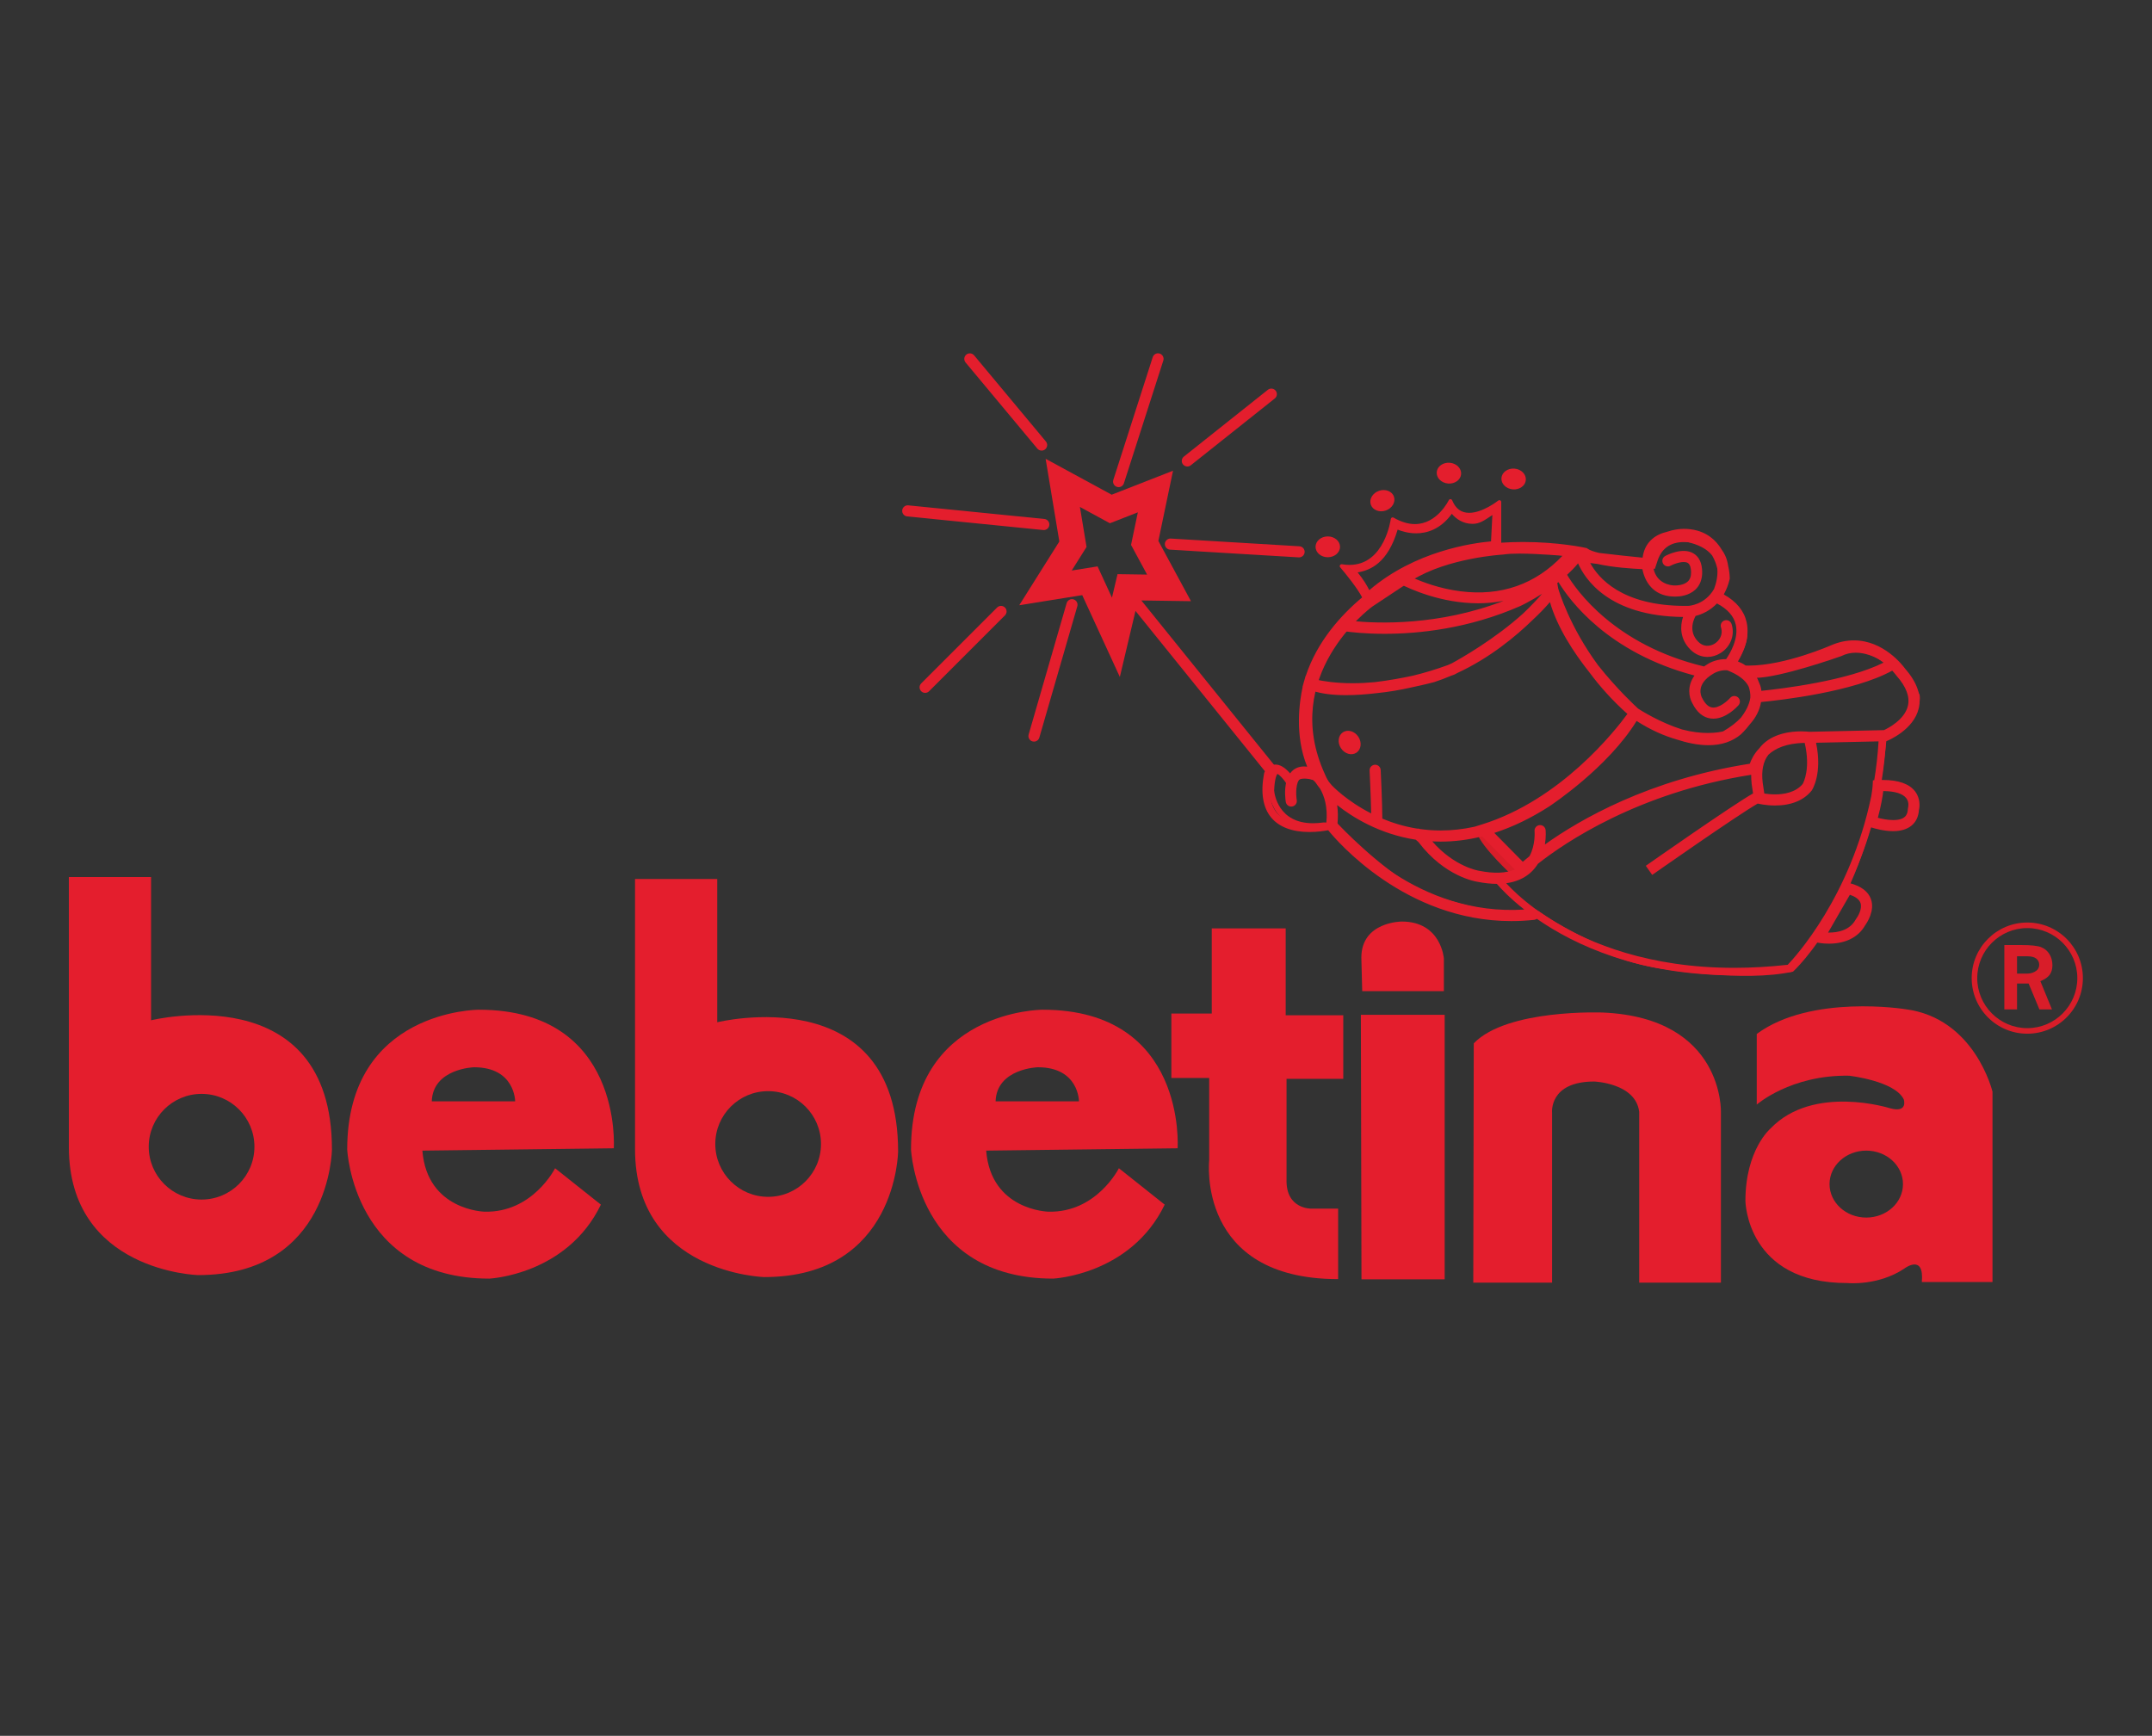 <?xml version="1.0" encoding="utf-8"?>
<!-- Generator: Adobe Illustrator 16.0.0, SVG Export Plug-In . SVG Version: 6.00 Build 0)  -->
<!DOCTYPE svg PUBLIC "-//W3C//DTD SVG 1.1//EN" "http://www.w3.org/Graphics/SVG/1.1/DTD/svg11.dtd">
<svg version="1.1" id="Layer_1" xmlns="http://www.w3.org/2000/svg" xmlns:xlink="http://www.w3.org/1999/xlink" x="0px" y="0px"
	 width="303.695px" height="245px" viewBox="0 0 303.695 245" style="enable-background:new 0 0 303.695 245;" xml:space="preserve"
	>
<rect x="0" y="0" width="303.695" height="245" fill="#333333" stroke="none"/>
<g>
	<path style="fill:#E41E2D;" d="M35.906,161.849c0,4.12-3.339,7.458-7.458,7.458c-4.119,0-7.458-3.338-7.458-7.458
		c0-4.118,3.339-7.458,7.458-7.458C32.567,154.391,35.906,157.73,35.906,161.849z M21.321,123.784H9.719v38.119
		c0,17.568,18.231,18.065,18.231,18.065c18.728,0,18.894-17.733,18.894-17.733c0-24.529-25.523-18.231-25.523-18.231V123.784z"/>
	<path style="fill:#D81D29;" d="M286.094,130.207c-4.332,0-7.846,3.514-7.846,7.846c0,4.334,3.514,7.846,7.846,7.846
		c4.335,0,7.847-3.512,7.847-7.846C293.941,133.721,290.429,130.207,286.094,130.207z M286.094,145.114
		c-3.892,0-7.061-3.167-7.061-7.062c0-3.893,3.169-7.062,7.061-7.062c3.894,0,7.062,3.169,7.062,7.062
		C293.156,141.947,289.988,145.114,286.094,145.114z"/>
	<path style="fill:#E41E2D;" d="M266.223,104.385c0,0,5.26-3.408,4.668-6.344c0,0-1.632-3.411-3.411-4.389
		c0,0-4.122-3.648-7.918-1.779c0,0-9.371,3.322-12.309,2.995c0,0-1.837-0.178-2.372-1.008c0,0,2.402-3.411,1.513-5.367
		c0,0-1.286-3.478-3.628-4.1c0,0,3.4-5.82-1.977-8.089c0,0-6.139-2.521-7.711,2.876l-0.089,0.267l-6.316-0.593
		c0,0-2.194-0.326-2.788-0.623c0,0-1.305-0.386-2.521-0.504c0,0-6.969-0.652-9.312-0.237c0,0-7.888,0.416-13.196,3.737l-5.623,3.729
		c0,0-13.627,9.972-6.998,24.591c0,0-3.299-1.339-4.007,0.661c0,0-2.953-4.789-3.204,1.376c0,0,0.377,6.292,7.801,5.285l1.496,0.044
		c0,0,5.667,6.055,11.333,9.222c0,0,9.389,4.277,17.276,3.277c0,0,8.444,6.056,17.722,7.333c0,0,11.389,1.944,18.388,0.389
		C253.039,137.132,264.105,127.132,266.223,104.385z M252.656,136.412c-1.71,0.357-3.835,0.538-6.324,0.538
		c-5.73,0-11.49-0.97-11.573-0.984c-8.969-1.235-17.288-7.135-17.37-7.193l-0.251-0.18l-0.306,0.038
		c-0.761,0.098-1.574,0.146-2.415,0.146c-6.76,0-13.905-3.121-14.411-3.345c-5.481-3.074-11.057-8.997-11.113-9.057l-0.223-0.238
		l-1.887-0.056l-0.064,0.009c-0.499,0.067-0.979,0.102-1.43,0.102c-4.935,0-5.439-4.17-5.48-4.622
		c0.075-1.717,0.363-2.221,0.456-2.34c0.283,0.095,0.898,0.749,1.295,1.39l0.863,1.391l0.545-1.542
		c0.061-0.173,0.204-0.577,1.128-0.577c0.886,0,1.836,0.378,1.844,0.381l1.821,0.74l-0.812-1.79
		c-6.281-13.854,6.214-23.242,6.719-23.614l5.604-3.717c5.069-3.172,12.746-3.614,12.823-3.619l0.095-0.011
		c0.474-0.084,1.214-0.126,2.204-0.126c2.889,0,6.858,0.368,6.895,0.372c0.993,0.097,2.076,0.391,2.323,0.461
		c0.71,0.312,2.425,0.583,2.989,0.667l6.938,0.651l0.295-0.887c0.567-1.951,1.832-2.899,3.866-2.899c1.473,0,2.78,0.524,2.786,0.526
		c1.251,0.528,2.025,1.277,2.364,2.29c0.707,2.109-0.746,4.656-0.761,4.68l-0.52,0.889l0.996,0.265
		c1.59,0.423,2.772,2.753,3.093,3.615l0.021,0.051c0.512,1.123-0.612,3.413-1.439,4.592l-0.304,0.432l0.285,0.443
		c0.704,1.095,2.588,1.33,2.946,1.364c0.165,0.018,0.345,0.027,0.541,0.027c3.435,0,11.763-2.938,12.115-3.063l0.084-0.036
		c0.609-0.3,1.274-0.452,1.979-0.452c2.639,0,5.051,2.094,5.075,2.115l0.142,0.1c1.23,0.677,2.562,2.991,3.034,3.945
		c0.277,1.958-3.11,4.644-4.342,5.442l-0.318,0.207l-0.034,0.378C263.511,125.045,253.949,135.136,252.656,136.412z"/>
	<g>
		<g>
			<path style="fill:#D81D29;" d="M282.856,133.385h2.451c1.317,0,2.229,0.099,2.734,0.297c0.504,0.197,0.896,0.524,1.178,0.979
				c0.28,0.456,0.423,0.978,0.423,1.566c0,0.543-0.128,0.991-0.381,1.345c-0.253,0.354-0.693,0.658-1.318,0.911l1.634,3.984h-1.771
				l-1.521-3.651h-1.636v3.651h-1.792V133.385z M284.648,134.97v2.445h1.431c0.522,0,0.968-0.148,1.336-0.445
				c0.241-0.198,0.362-0.473,0.362-0.825c0-0.335-0.135-0.615-0.404-0.839c-0.269-0.225-0.7-0.336-1.294-0.336H284.648z"/>
		</g>
	</g>
	<path style="fill:none;stroke:#D81D29;stroke-width:2;stroke-miterlimit:10;" d="M214.237,122.964c0,0-4.416-4.058-4.894-5.848"/>
	<ellipse style="fill:#E41E2D;" cx="187.381" cy="77.18" rx="1.727" ry="1.47"/>
	
		<ellipse transform="matrix(0.945 -0.327 0.327 0.945 -12.373 67.71)" style="fill:#E41E2D;" cx="195.09" cy="70.634" rx="1.727" ry="1.47"/>
	
		<ellipse transform="matrix(0.996 0.085 -0.085 0.996 6.427 -17.161)" style="fill:#E41E2D;" cx="204.546" cy="66.822" rx="1.727" ry="1.47"/>
	
		<ellipse transform="matrix(0.996 0.085 -0.085 0.996 6.53 -17.935)" style="fill:#E41E2D;" cx="213.683" cy="67.649" rx="1.727" ry="1.47"/>
	
		<ellipse transform="matrix(0.55 0.835 -0.835 0.55 173.179 -111.976)" style="fill:#E41E2D;" cx="190.566" cy="104.819" rx="1.727" ry="1.47"/>
	<g>
		<path style="fill:#E41E2D;" d="M161.069,84.749l7.004,0.103l-4.6-8.506l2.068-9.908l-8.658,3.385l-9.322-5.068l1.935,11.671
			l-5.659,8.999l8.89-1.427l5.308,11.547l2.208-9.32l18.373,22.76c0.154,0.192,0.382,0.292,0.611,0.292
			c0.173,0,0.347-0.057,0.492-0.174c0.337-0.272,0.39-0.767,0.117-1.104L161.069,84.749z M157.708,81.037l-0.786,3.319l-2.03-4.415
			l-3.649,0.585l2.092-3.329l-0.935-5.644l4.23,2.3l3.945-1.542l-0.96,4.597l2.265,4.19L157.708,81.037z"/>
		<path style="fill:#E41E2D;" d="M146.393,63.316c0.155,0.187,0.378,0.282,0.604,0.282c0.176,0,0.354-0.059,0.5-0.182
			c0.333-0.277,0.378-0.772,0.101-1.105l-10.129-12.156c-0.277-0.333-0.772-0.378-1.105-0.101c-0.333,0.277-0.378,0.772-0.101,1.105
			L146.393,63.316z"/>
		<path style="fill:#E41E2D;" d="M157.622,68.717c0.08,0.025,0.16,0.038,0.24,0.038c0.332,0,0.64-0.212,0.747-0.544l5.56-17.321
			c0.132-0.412-0.095-0.854-0.507-0.987c-0.415-0.133-0.855,0.095-0.987,0.508l-5.56,17.32
			C156.982,68.144,157.209,68.585,157.622,68.717z"/>
		<path style="fill:#E41E2D;" d="M183.377,77.103l-18.159-1.09c-0.425-0.027-0.804,0.303-0.83,0.736
			c-0.025,0.433,0.304,0.804,0.736,0.83l18.159,1.09c0.017,0.001,0.032,0.001,0.047,0.001c0.413,0,0.758-0.321,0.783-0.737
			C184.139,77.5,183.811,77.128,183.377,77.103z"/>
		<path style="fill:#E41E2D;" d="M167.561,65.842c0.171,0,0.344-0.056,0.487-0.171l11.851-9.427c0.339-0.27,0.396-0.763,0.126-1.102
			c-0.27-0.339-0.764-0.396-1.103-0.126l-11.851,9.427c-0.339,0.27-0.396,0.763-0.126,1.102
			C167.101,65.74,167.33,65.842,167.561,65.842z"/>
		<path style="fill:#E41E2D;" d="M140.712,85.747l-10.709,10.707c-0.307,0.306-0.307,0.803,0,1.109
			c0.153,0.153,0.354,0.23,0.555,0.23c0.201,0,0.401-0.077,0.554-0.229l10.71-10.707c0.307-0.306,0.307-0.803,0-1.11
			C141.516,85.44,141.018,85.44,140.712,85.747z"/>
		<path style="fill:#E41E2D;" d="M151.497,84.596c-0.417-0.122-0.851,0.12-0.971,0.536l-5.361,18.537
			c-0.12,0.416,0.12,0.852,0.536,0.972c0.072,0.021,0.146,0.031,0.218,0.031c0.341,0,0.654-0.224,0.754-0.567l5.36-18.537
			C152.153,85.151,151.914,84.716,151.497,84.596z"/>
		<path style="fill:#E41E2D;" d="M147.304,74.814c0.398,0,0.738-0.302,0.779-0.707c0.044-0.432-0.271-0.816-0.702-0.859
			l-19.201-1.922c-0.43-0.041-0.815,0.272-0.858,0.703c-0.044,0.431,0.271,0.816,0.702,0.859l19.201,1.922
			C147.251,74.813,147.278,74.814,147.304,74.814z"/>
	</g>
	<path style="fill:#FFFFFF;" d="M231.975,79.241"/>
	<path style="fill:#E41E2D;" d="M66.898,150.634c5.801,0,5.801,4.807,5.801,4.807H60.932
		C61.097,150.799,66.898,150.634,66.898,150.634z M86.621,162.069c0,0,1.325-19.556-19.06-19.556c0,0-18.562,0-18.562,19.722
		c0,0,0.829,18.23,20.055,18.23c0,0,10.939-0.497,15.745-10.441l-6.464-5.138c0,0-3.149,6.298-9.944,6.133
		c0,0-8.121-0.167-8.784-8.619L86.621,162.069z"/>
	<path style="fill:#E41E2D;" d="M101.219,144.283c0,0,25.523-6.298,25.523,18.231c0,0-0.166,17.733-18.894,17.733
		c0,0-18.231-0.497-18.231-18.064v-38.119h11.602V144.283z M108.402,154.006c-4.119,0-7.458,3.34-7.458,7.458
		c0,4.12,3.339,7.458,7.458,7.458c4.12,0,7.458-3.338,7.458-7.458C115.86,157.346,112.521,154.006,108.402,154.006z"/>
	<path style="fill:#E41E2D;" d="M139.172,162.4c0.663,8.452,8.784,8.619,8.784,8.619c6.795,0.165,9.944-6.133,9.944-6.133
		l6.464,5.138c-4.806,9.944-15.745,10.441-15.745,10.441c-19.225,0-20.054-18.23-20.054-18.23c0-19.722,18.563-19.722,18.563-19.722
		c20.386,0,19.06,19.556,19.06,19.556L139.172,162.4z M140.499,155.44h11.767c0,0,0-4.807-5.801-4.807
		C146.465,150.634,140.665,150.799,140.499,155.44z"/>
	<path style="fill:#E41E2D;" d="M171.006,131.037v12.012h-5.701v9.099h5.337v11.647c0,0-1.819,16.741,18.198,16.741v-9.948h-3.76
		c0,0-3.641,0.122-3.52-4.124V152.27h8.007v-8.978h-8.128v-12.255H171.006z"/>
	<g>
		<path style="fill:#E41E2D;" d="M192.238,139.894h11.525v-4.609c0,0-0.365-5.218-5.944-5.218c0,0-5.703,0-5.703,5.097
			L192.238,139.894z"/>
		<polygon style="fill:#E41E2D;" points="192.048,143.227 203.875,143.227 203.875,180.562 192.135,180.562 		"/>
	</g>
	<path style="fill:#E41E2D;" d="M207.913,181.035h11.12v-23.967c0,0-0.483-4.42,5.94-4.42c0,0,5.87,0.207,6.354,4.282v24.104h11.534
		V157c0,0,0.483-13.33-16.646-14.09c0,0-13.539-0.553-18.234,4.351L207.913,181.035z"/>
	<path style="fill:#E41E2D;" d="M268.884,142.438c9.827,1.238,12.302,11.646,12.302,11.646v26.86h-9.973
		c0.364-4.075-2.475-1.893-2.475-1.893c-3.712,2.476-8.008,2.038-8.008,2.038c-14.253,0.055-14.413-11.574-14.413-11.574
		c0-7.279,3.567-10.263,3.567-10.263c6.042-6.261,16.814-2.84,16.814-2.84c2.621,0.729,1.966-1.237,1.966-1.237
		c-1.237-2.62-7.716-3.348-7.716-3.348c-8.234-0.146-13.03,4.076-13.03,4.076v-9.973
		C255.585,140.278,268.884,142.438,268.884,142.438z M263.372,162.4c-2.862,0-5.183,2.115-5.183,4.725
		c0,2.608,2.32,4.725,5.183,4.725c2.863,0,5.182-2.116,5.182-4.725C268.553,164.516,266.235,162.4,263.372,162.4z"/>
	<path style="fill:#E41E2D;" d="M265.705,110.085c-0.048,0-0.099,0.003-0.146,0.003c0.279-1.75,0.482-3.575,0.592-5.474l0.045-0.001
		l0.134-0.054c0.152-0.062,3.729-1.542,4.447-4.581c0.419-1.783-0.226-3.663-1.916-5.591c-0.321-0.445-3.017-4.003-7.243-4.003
		c-1.07,0-2.153,0.234-3.228,0.698c-0.064,0.029-6.496,2.86-11.591,2.86l0,0c-0.125,0-0.25-0.002-0.374-0.006l-0.074-0.001
		c-0.365-0.253-0.732-0.441-1.096-0.582c0.733-1.21,1.729-3.365,1.228-5.558c-0.367-1.6-1.446-2.906-3.21-3.891
		c0.012-0.031,0.025-0.066,0.039-0.099c0.321-0.578,0.588-1.248,0.773-2.024l0.024-0.096l-0.004-0.099
		c-0.006-0.503-0.079-1.101-0.227-1.73c-0.068-0.481-0.197-0.967-0.414-1.442c-0.135-0.299-0.309-0.575-0.499-0.84
		c-0.959-1.599-2.619-2.931-5.353-2.931c-0.645,0-1.483,0.115-2.322,0.405c-0.843,0.195-1.696,0.562-2.362,1.242
		c-0.623,0.633-0.994,1.446-1.117,2.421c-1.336-0.133-4.053-0.41-6.123-0.666c-0.721-0.167-1.301-0.363-1.624-0.589l-0.126-0.089
		l-0.152-0.034c-0.152-0.034-3.803-0.836-8.871-0.836c-1.042,0-2.06,0.036-3.057,0.102v-5.74c0-0.101-0.057-0.192-0.147-0.236
		c-0.091-0.044-0.199-0.031-0.277,0.031c-0.021,0.017-2.185,1.729-4.097,1.729c-1.126,0-1.912-0.579-2.405-1.772
		c-0.04-0.096-0.132-0.159-0.235-0.162c-0.107,0-0.198,0.056-0.243,0.149c-0.017,0.034-1.637,3.373-4.776,3.374l0,0
		c-0.955,0-1.969-0.308-3.015-0.916c-0.075-0.045-0.168-0.047-0.246-0.008c-0.079,0.04-0.134,0.115-0.145,0.202
		c-0.008,0.065-0.874,6.482-5.823,6.482c-0.345,0-0.707-0.031-1.077-0.092c-0.111-0.02-0.216,0.034-0.271,0.13
		c-0.054,0.095-0.042,0.215,0.029,0.298c0.723,0.842,2.461,2.994,3.099,4.25c-3.013,2.525-6.339,6.216-7.951,11.062l-0.019-0.009
		l-0.251,0.88c-0.001,0.002-0.002,0.004-0.003,0.006l-0.2,0.716l0.022,0.008c-0.403,1.826-1.196,6.741,0.647,11.232
		c-0.759-0.102-1.406,0.044-1.931,0.443c-0.188,0.144-0.347,0.313-0.481,0.498c-0.729-0.832-1.415-1.244-2.077-1.244
		c-0.875,0-1.398,0.724-1.569,1.151l-0.028,0.098c-0.509,2.717-0.172,4.812,1.005,6.231c1.109,1.336,2.977,2.042,5.396,2.042
		c1.09,0,2.053-0.141,2.647-0.252c1.229,1.516,10.901,12.824,25.851,12.824c1.051,0,2.13-0.057,3.231-0.175
		c0.138-0.016,0.262-0.068,0.367-0.145c5.316,3.693,14.366,7.961,27.814,7.962c0.001,0,0.002,0,0.002,0
		c2.55,0,5.206-0.154,7.888-0.459l0.18-0.02l0.129-0.126c0.041-0.041,1.438-1.441,3.312-4.059l0.324,0.068
		c0.027,0.006,0.676,0.141,1.567,0.141l0,0c2.357,0,4.171-0.919,5.113-2.59c0.24-0.331,1.4-2.043,0.82-3.689
		c-0.379-1.08-1.382-1.837-2.966-2.256c1.093-2.329,2.13-4.959,2.984-7.878c0.551,0.175,1.832,0.532,3.114,0.532c0,0,0,0,0.001,0
		c2.188,0,3.51-1.088,3.639-2.988c0.14-0.573,0.169-1.665-0.518-2.589C269.473,110.641,267.931,110.085,265.705,110.085z
		 M267.599,95.323l0.058,0.072c1.352,1.533,1.889,2.952,1.592,4.219c-0.465,1.985-2.824,3.178-3.388,3.438l-10.521,0.234
		c-0.152-0.019-0.582-0.063-1.171-0.063c-1.419,0-4.039,0.274-5.661,2.105c-0.066,0.074-0.122,0.156-0.183,0.234
		c-0.8,0.821-1.198,1.679-1.388,2.231c-14.211,2.218-23.983,7.879-28.914,11.398c0.18-1.108,0.104-1.961,0.098-2.033
		c-0.043-0.43-0.423-0.744-0.856-0.702c-0.432,0.043-0.746,0.426-0.705,0.856c0.002,0.024,0.163,1.912-0.71,3.524
		c-0.39,0.314-0.707,0.583-0.949,0.794l-4.02-4.072c2.572-0.828,5.153-2.07,7.726-3.724c0.349-0.23,8.318-5.518,12.354-12.076
		c2.04,1.309,3.938,2.116,5.614,2.598c1.455,0.48,3.021,0.822,4.524,0.822c1.841,0,3.378-0.512,4.595-1.542
		c0.057-0.052,0.612-0.574,1.226-1.379c0.883-0.984,1.425-2.042,1.601-3.17c2.666-0.256,13.083-1.424,18.518-4.435
		C267.393,95.038,267.593,95.314,267.599,95.323z M254.398,110.652c-1.009,1.212-2.674,1.468-3.897,1.468c-0.001,0-0.001,0-0.001,0
		c-0.61,0-1.148-0.063-1.516-0.121l-0.227-1.507c-0.207-1.705,0.067-3.036,0.807-3.97c0.903-0.845,2.459-1.631,5.118-1.668
		C255.53,108.485,254.526,110.426,254.398,110.652z M213.776,122.724c-1.263,0.533-2.942,0.598-5.041,0.179
		c-0.036-0.005-3.45-0.524-6.611-4.149c0.388,0.02,0.777,0.033,1.178,0.033c0.001,0,0.001,0,0.002,0c1.94,0,3.895-0.248,5.856-0.739
		L213.776,122.724z M259.019,92.52c0.869-0.376,1.743-0.566,2.598-0.566c1.718,0,3.155,0.769,4.191,1.571
		c-5.1,2.583-14.471,3.696-17.242,3.978c-0.011-0.086-0.014-0.173-0.029-0.26c-0.065-0.348-0.182-0.68-0.333-0.998
		c-0.105-0.28-0.223-0.537-0.344-0.767C253.039,95.153,258.769,92.631,259.019,92.52z M246.78,96.92
		c0.158,0.458,0.262,0.99,0.228,1.567c-0.14,1.032-0.742,2.039-1.305,2.781c-0.625,0.682-1.463,1.335-2.528,1.953
		c-0.229,0.06-0.999,0.232-2.167,0.232c-0.979,0-2.21-0.119-3.639-0.498c-3.085-0.966-5.809-2.689-6.182-2.931
		c-0.358-0.327-3.004-2.771-5.659-6.124c-4.009-5.436-5.503-10.4-5.632-10.849l-0.129-0.754c0.055-0.044,0.112-0.088,0.169-0.133
		c1.565,2.581,6.983,9.958,19.195,13.181c-1.081,1.502-0.775,3.076-0.317,3.885c0.646,1.303,1.521,2.036,2.602,2.179
		c0.128,0.017,0.253,0.025,0.379,0.025c1.826,0,3.369-1.692,3.55-1.897c0.286-0.326,0.254-0.82-0.07-1.106
		c-0.324-0.287-0.82-0.255-1.107,0.068c-0.374,0.422-1.556,1.49-2.548,1.354c-0.532-0.072-1.007-0.523-1.43-1.379
		c-0.103-0.188-0.94-1.878,1.552-3.364c0.138-0.091,0.934-0.577,1.989-0.512C245.323,95.218,246.339,95.998,246.78,96.92z
		 M225.456,79.6c2.154,0.493,4.962,0.671,6.323,0.731c0.312,1.659,1.448,3.762,4.314,3.862c0.044,0.004,0.157,0.012,0.322,0.012
		c0.608,0,1.904-0.112,2.834-0.981c0.65-0.607,0.984-1.474,0.966-2.507c-0.021-1.269-0.441-2.15-1.248-2.621
		c-1.527-0.893-3.72,0.243-3.963,0.375c-0.381,0.206-0.522,0.681-0.316,1.062c0.204,0.381,0.681,0.524,1.061,0.319
		c0.531-0.285,1.822-0.755,2.428-0.401c0.374,0.219,0.462,0.824,0.47,1.293c0.012,0.591-0.141,1.025-0.462,1.329
		c-0.571,0.538-1.609,0.583-1.995,0.555c-0.268-0.009-2.38-0.161-2.844-2.387l-0.013-0.646c0.087-1.811,1.302-2.649,2.416-3.04
		c0.502-0.105,0.988-0.135,1.34-0.135c0.557,0,0.925,0.055,0.914,0.055c1.708,0.366,2.914,1.016,3.621,1.927
		c0.37,0.625,0.592,1.281,0.723,1.841c0.112,1.097-0.191,2.185-0.456,2.882c-1.305,2.266-3.54,2.383-3.645,2.387
		c-0.145,0.002-0.288,0.003-0.43,0.003c-8.988,0-12.293-3.991-13.4-6.05C224.736,79.509,225.087,79.554,225.456,79.6z
		 M222.701,79.514c0.923,2.128,4.288,7.464,14.812,7.566c-0.417,1.261-0.481,3.084,1.036,4.602c0.687,0.686,1.541,1.038,2.415,1.038
		c0.619,0,1.247-0.178,1.831-0.538c1.434-0.886,2.077-2.578,1.565-4.114c-0.137-0.411-0.583-0.633-0.992-0.497
		c-0.411,0.137-0.633,0.582-0.496,0.993c0.329,0.988-0.216,1.859-0.902,2.283c-0.295,0.183-1.334,0.703-2.311-0.274
		c-1.542-1.543-0.499-3.417-0.365-3.643c0.933-0.232,2.054-0.758,3.009-1.756c1.476,0.776,2.37,1.771,2.647,2.968
		c0.459,1.988-0.812,4.099-1.355,4.887c-1.154-0.016-2.14,0.378-2.694,0.758c-0.152,0.091-0.289,0.184-0.425,0.278
		c-12.628-3.016-18.053-10.812-19.321-12.936C221.703,80.624,222.227,80.085,222.701,79.514z M220.535,78.406
		c-3.856,4.074-8.707,5.773-14.439,5.047c-2.898-0.367-5.352-1.297-6.787-1.945c4.244-2.247,9.628-3.441,15.606-3.441
		C217.119,78.067,219.061,78.229,220.535,78.406z M197.238,74.751c0.643,0.254,1.567,0.521,2.618,0.521
		c1.438,0,3.396-0.507,5.028-2.752c0.581,0.684,1.533,1.417,2.944,1.417c0.991,0,1.659-0.496,2.779-1.243l-0.19,3.715
		c-2.607,0.244-10.704,1.339-17.176,6.887c-0.386-0.752-0.814-1.477-1.646-2.507C193.381,80.494,195.845,79.473,197.238,74.751z
		 M197.619,82.432c1.385,0.708,5.766,2.715,10.981,2.715c1.164,0,2.369-0.104,3.592-0.341c-9.16,3.542-17.779,3.194-21.216,2.852
		C193.437,85.125,196.056,83.366,197.619,82.432z M189.677,89.09c0.933,0.134,2.957,0.367,5.711,0.367
		c4.813,0,11.853-0.713,19.165-3.923c0.115-0.054,1.421-0.673,3.064-1.723c-0.605,0.692-1.505,1.666-2.658,2.767
		c-4.004,3.624-8.784,6.338-10.067,7.039c-0.19,0.087-0.382,0.173-0.576,0.256c-1.675,0.607-3.329,1.112-4.959,1.503
		c-1.443,0.308-3.342,0.664-5.336,0.901c-1.06,0.101-2.105,0.155-3.135,0.155c-2.456,0-4.217-0.303-5.137-0.511
		C186.617,93.294,188.059,91.014,189.677,89.09z M187.174,116.164c-0.553,0.101-1.42,0.223-2.387,0.223
		c-1.463,0-3.448-0.289-4.59-1.664c-0.96-1.156-1.228-2.941-0.794-5.308c0.058-0.112,0.259-0.457,0.581-0.457
		c0.195,0,0.724,0.14,1.582,1.245c-0.371,1.291-0.152,2.754-0.113,2.983c0.07,0.426,0.47,0.716,0.901,0.645
		c0.428-0.071,0.717-0.474,0.646-0.901c-0.126-0.769-0.171-2.52,0.493-3.023c0.423-0.322,1.199-0.088,1.807,0.185
		c0.066,0.053,0.189,0.163,0.343,0.333c0.202,0.305,0.416,0.605,0.65,0.897C186.864,112.293,187.405,113.865,187.174,116.164z
		 M187.963,110.857c-0.163-0.178-0.305-0.365-0.453-0.55c-0.182-0.286-0.363-0.531-0.533-0.734
		c-2.833-4.284-2.08-9.935-1.655-12.046c1.225,0.391,2.774,0.588,4.622,0.588c1.414,0,2.888-0.112,4.307-0.281
		c1.667-0.163,3.368-0.449,5.095-0.847c1.753-0.366,2.95-0.688,3.079-0.723c0.815-0.263,1.606-0.57,2.38-0.899
		c0.13-0.047,0.258-0.087,0.388-0.135l0.089-0.04c0.04-0.021,0.174-0.091,0.38-0.203c4.555-2.105,8.258-5.168,10.723-7.577
		c0.829-0.773,1.624-1.587,2.348-2.433c1.023,3.552,3.313,7.081,5.58,9.939c1.448,1.945,3.214,3.946,5.35,5.849
		c-1.771,2.422-9.435,12.152-20.549,15.602l-1.033,0.321c-1.603,0.35-3.195,0.529-4.775,0.529c-0.001,0-0.001,0-0.002,0
		c-1.011,0-1.979-0.076-2.906-0.207c-0.133-0.059-0.276-0.078-0.419-0.06c-1.815-0.292-3.455-0.804-4.901-1.407
		c-0.017-2.517-0.223-6.678-0.232-6.861c-0.021-0.433-0.394-0.768-0.821-0.745c-0.433,0.022-0.766,0.39-0.745,0.823
		c0.002,0.04,0.177,3.538,0.222,6.047C189.999,113.024,187.998,110.895,187.963,110.857z M188.745,116.305
		c0.1-1.001,0.068-1.889-0.042-2.675c2.116,1.677,5.928,4.085,11.091,4.886l0.38,0.332c3.723,4.916,8.158,5.583,8.3,5.602
		c0.992,0.198,1.913,0.297,2.763,0.299c0.53,0.62,1.804,1.995,3.872,3.625C200.125,129.339,190.221,118.098,188.745,116.305z
		 M262.552,127.432c0.291,0.815-0.349,1.912-0.619,2.264l-0.068,0.104c-0.827,1.509-2.502,1.825-3.764,1.825l0,0
		c-0.039,0-0.079,0-0.118-0.001l3.075-5.336C261.707,126.507,262.35,126.863,262.552,127.432z M264.308,110.135l-0.036,0.712
		c0,0.01-0.032,0.568-0.2,1.549c-2.94,14.138-10.71,22.655-11.785,23.775c-2.581,0.286-5.133,0.431-7.586,0.431c0,0-0.001,0-0.002,0
		c-12.034-0.001-20.342-3.489-25.192-6.416c-0.904-0.547-1.724-1.095-2.464-1.628c-0.085-0.104-0.195-0.183-0.321-0.233
		c-2.015-1.482-3.392-2.826-4.168-3.664c1.396-0.19,2.559-0.696,3.473-1.524c0.412-0.375,0.74-0.791,1.01-1.221
		c3.797-2.994,14.172-10.059,30.094-12.56c-0.003,0.431,0.015,0.876,0.073,1.348l0.191,1.282
		c-2.855,1.604-14.621,9.854-15.135,10.214l0.901,1.285c0.123-0.087,11.977-8.399,14.895-10.07l0.044,0.011
		c0.044,0.011,1.069,0.263,2.4,0.263c0,0,0,0,0.001,0c2.265,0,4.046-0.722,5.15-2.089l0.043-0.06c0.067-0.1,1.51-2.356,0.592-6.706
		l8.82-0.195c-0.112,1.907-0.325,3.735-0.611,5.488L264.308,110.135z M269.276,113.975l-0.03,0.188
		c-0.039,0.782-0.314,1.581-2.078,1.581c-0.787,0-1.604-0.172-2.162-0.32c0.465-1.717,0.674-3.018,0.765-3.77
		c1.633,0.009,2.754,0.356,3.249,1.006C269.468,113.25,269.282,113.954,269.276,113.975z"/>
</g>
</svg>
